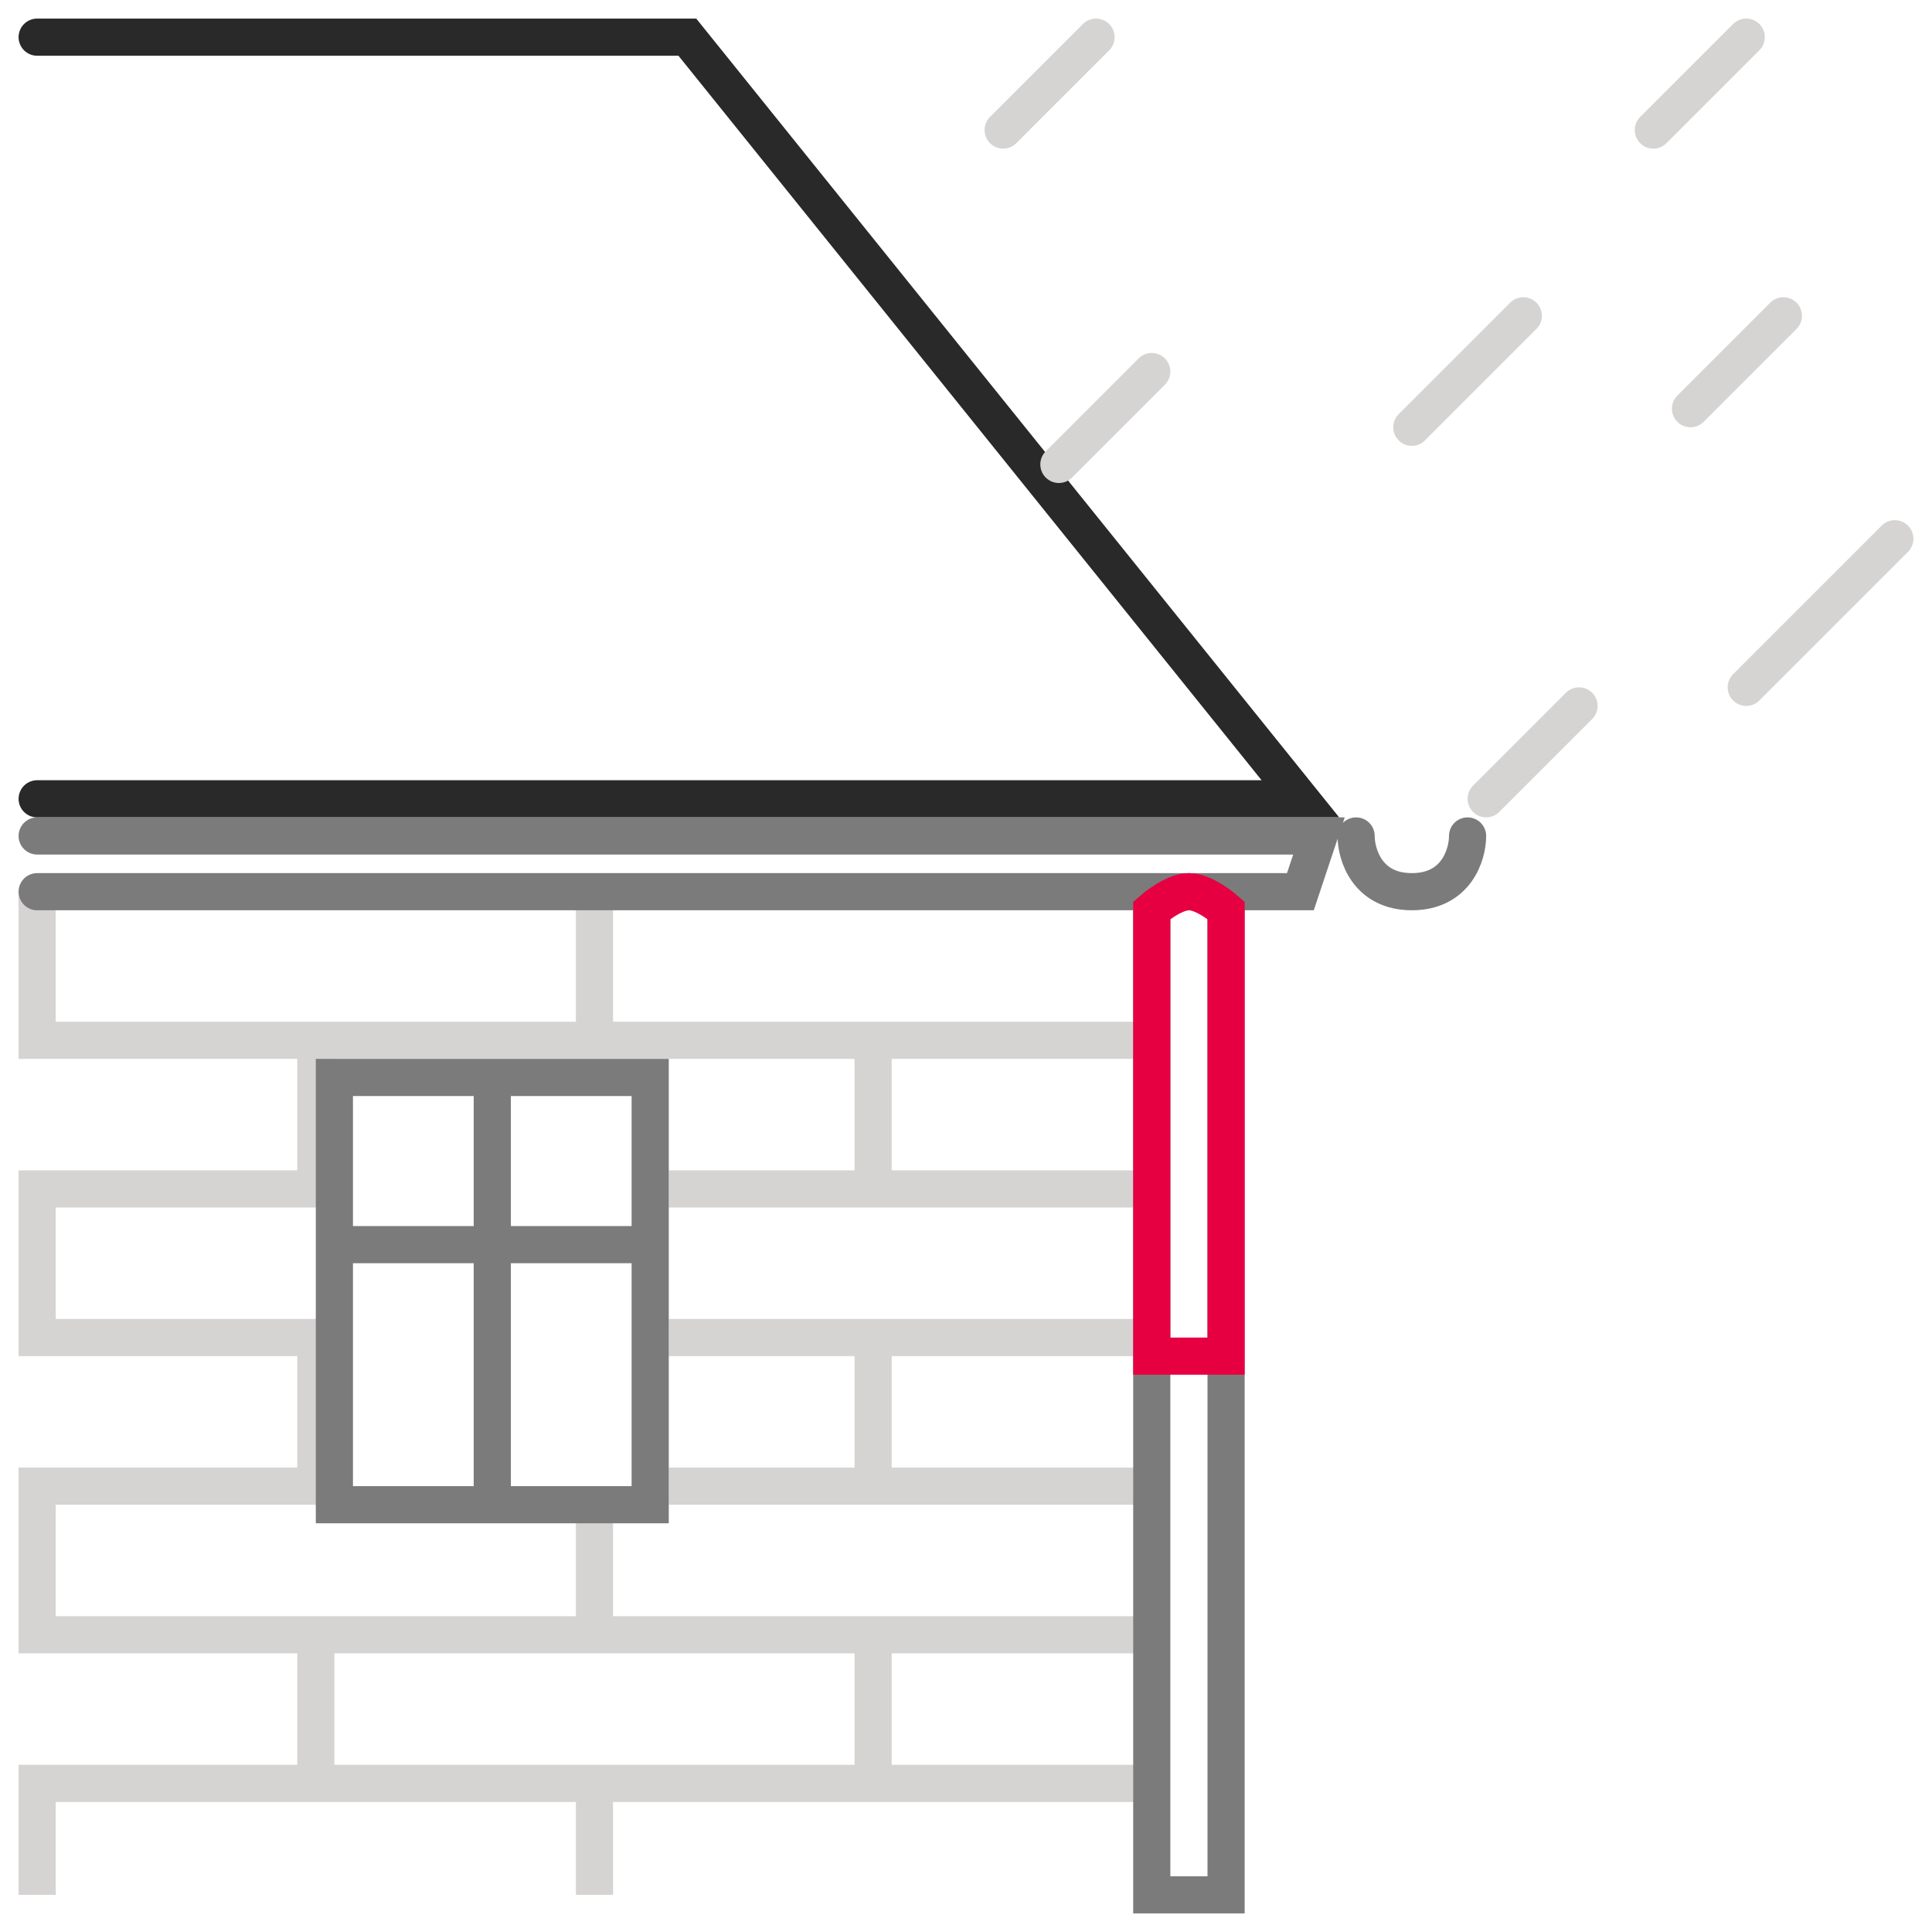 <?xml version="1.0" encoding="UTF-8"?>
<svg xmlns="http://www.w3.org/2000/svg" width="52" height="52" viewBox="0 0 52 52" fill="none">
  <path d="M1 24V28H8.5M31 28H23.5M31 32H23.5M31 36H23.5M31 40H23.5M31 44H23.5M31 48H23.5M16 24V28M16 28H23.5M16 28H8.5M16 48H8.5M16 48H19.75H23.5M16 48V51M16 44V40.5M16 44H23.5M16 44H8.5M23.5 48V44M23.5 40V36M23.5 40H18M23.5 36H18M23.5 32V28M23.5 32H18M8.5 28V32H1V36H8.5V40H1V44H8.5M8.5 44V48M8.5 48H1V51" stroke="#D6D3D3"></path>
  <path d="M1 21.5H35L18.5 1H1" stroke="#292929" stroke-linecap="round"></path>
  <path d="M1 24H31M1 22.5H35.5L35 24H33M33 24V51H31V24M33 24H31M36.5 22.5C36.5 23 36.8 24 38 24C39.2 24 39.5 23 39.5 22.5" stroke="#7B7B7B" stroke-linecap="round"></path>
  <path d="M13.25 29H17.5V33.5M13.25 29H9V33.5M13.25 29V40.5M13.25 40.5H9V33.5M13.25 40.5H17.5V33.5M9 33.5H17.5" stroke="#7B7B7B" stroke-linecap="round"></path>
  <path d="M33 36.5H31V24.5C31 24.5 31.563 24 32 24C32.437 24 33 24.5 33 24.5V36.5Z" stroke="#E60042" stroke-linecap="round"></path>
  <path d="M29.5 1L27 3.5M47 1L44.5 3.5M48 8.5L45.5 11M41 8.5L38 11.5M51 14.5L47 18.5M42.5 19L40 21.5M31 10L28.5 12.5" stroke="#D6D3D3" stroke-linecap="round"></path>
</svg>
